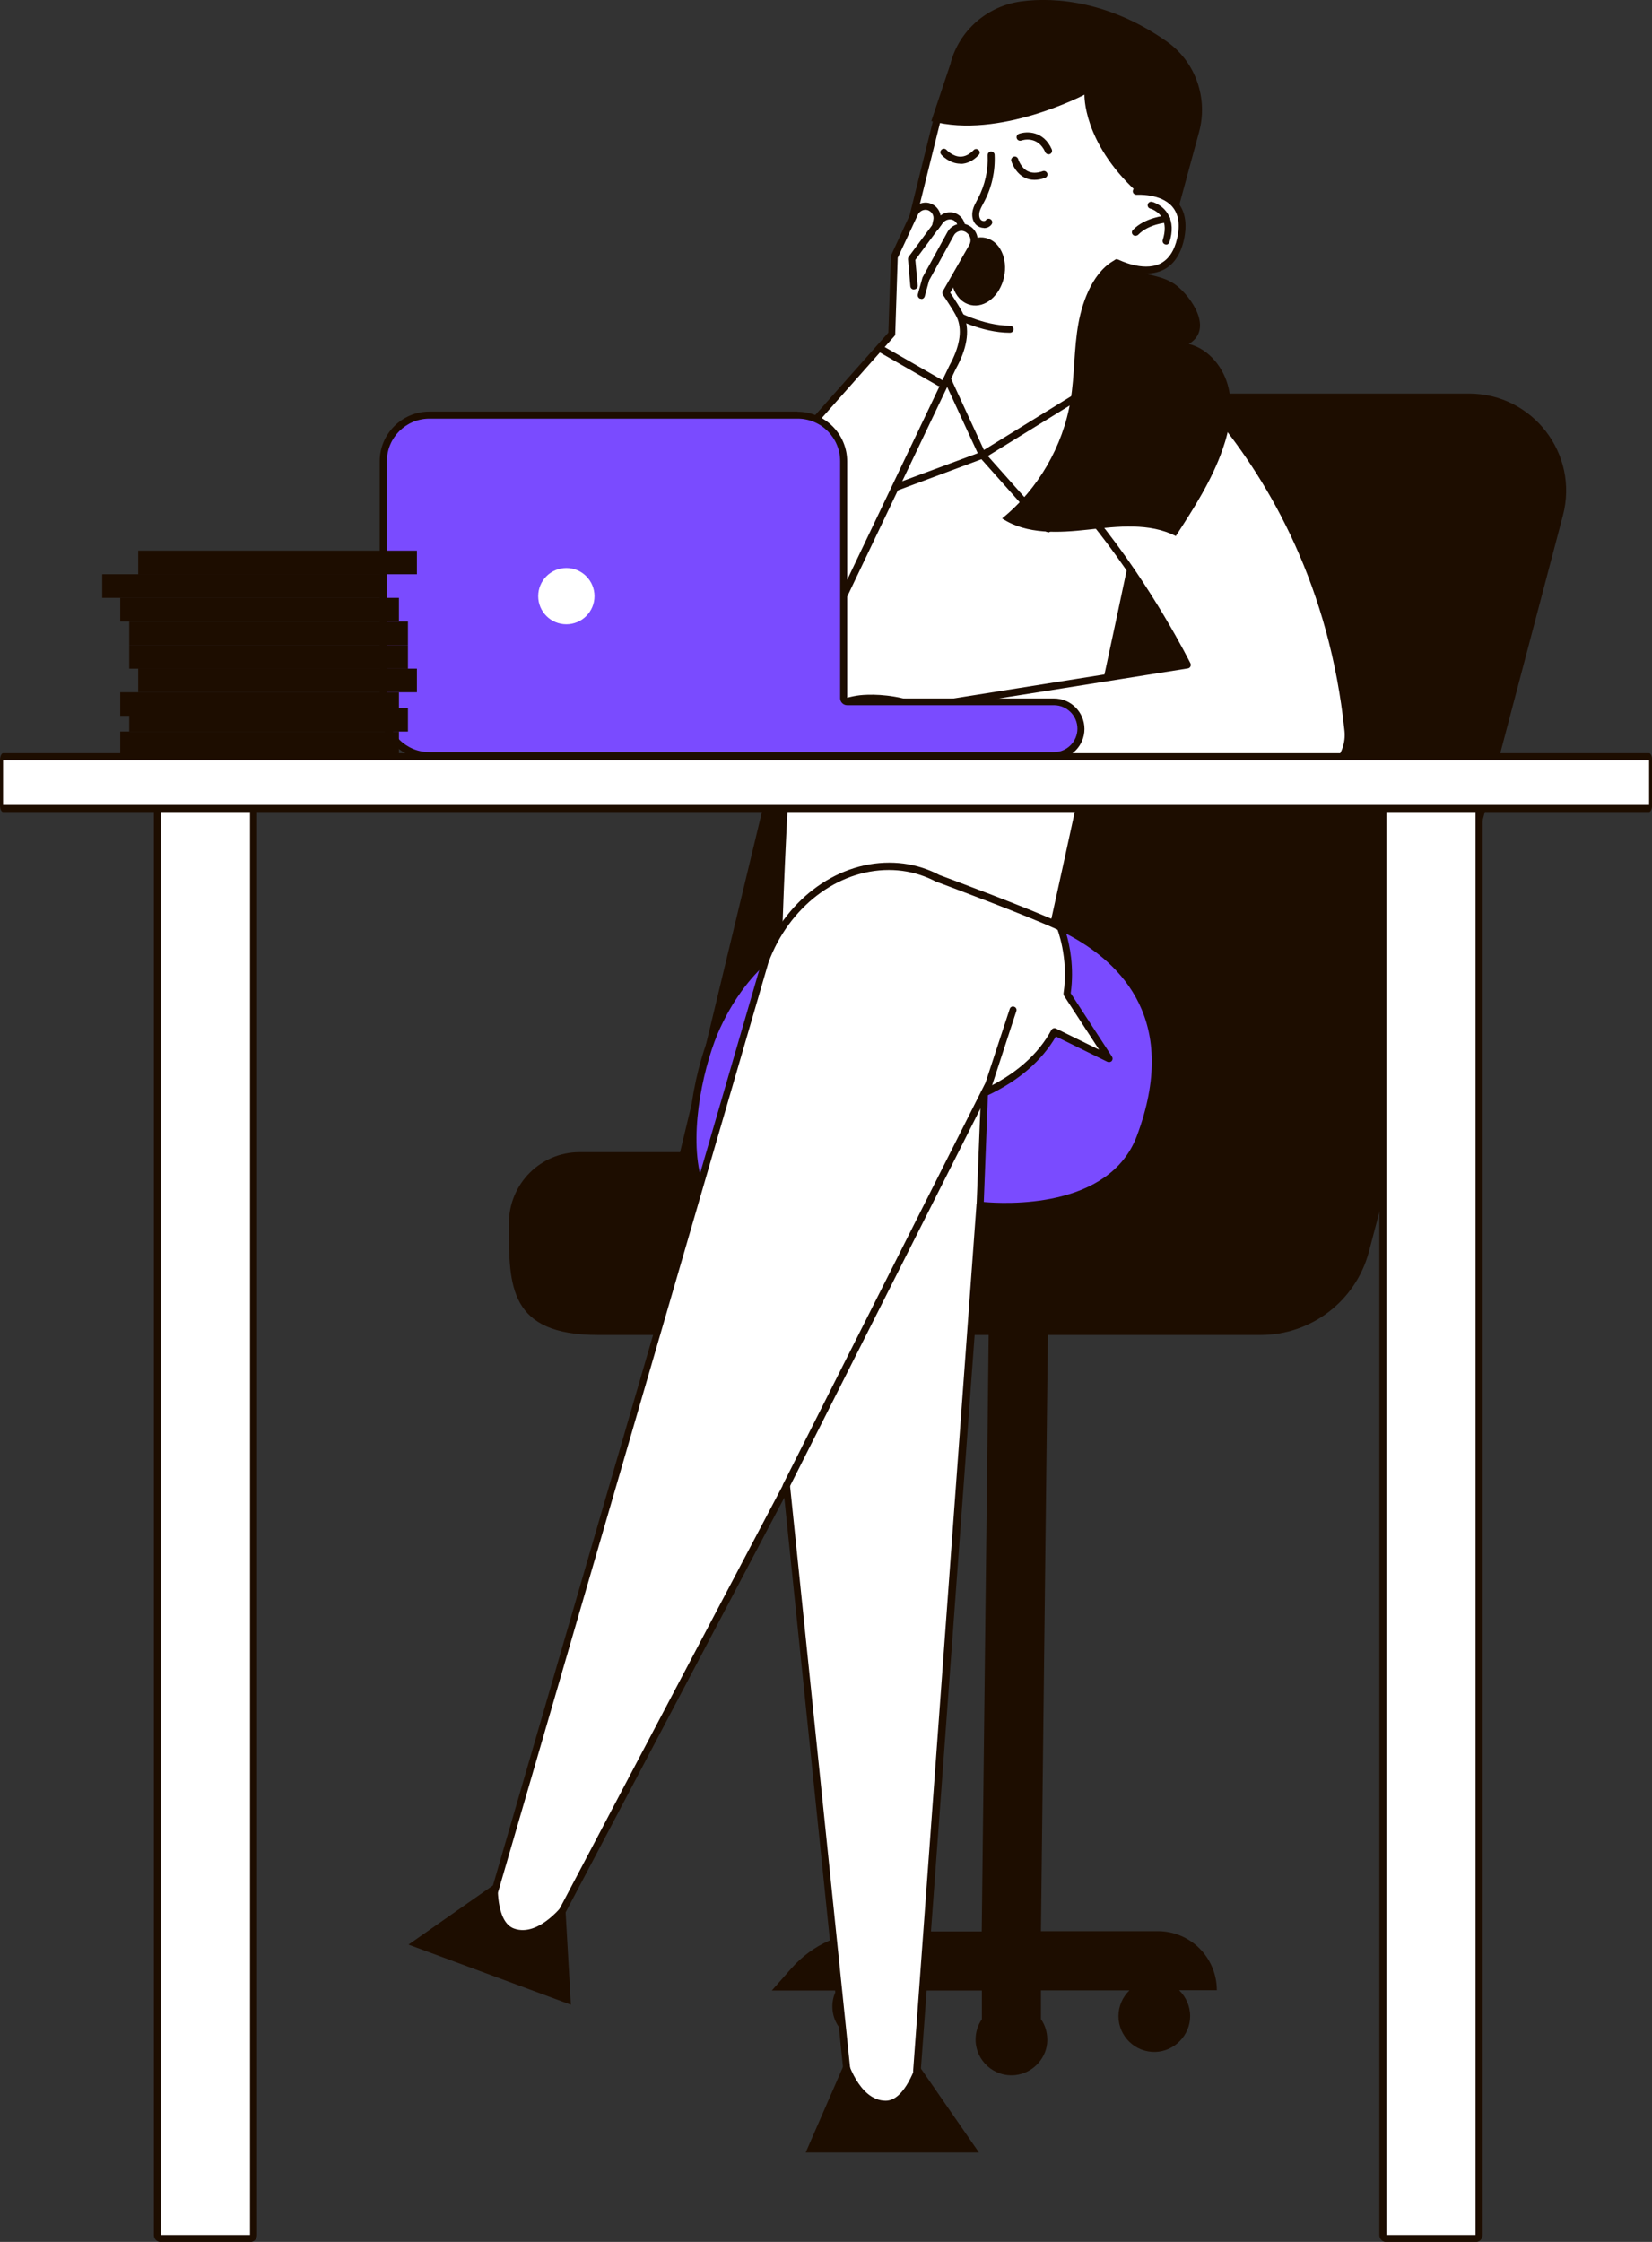 <svg width="70" height="95" viewBox="0 0 70 95" fill="none" xmlns="http://www.w3.org/2000/svg">
<rect x="0" y="0" width="70" height="95" fill="#333333" stroke="none"/>
<g clip-path="url(#clip0_441_23889)">
<path d="M44.493 48.768L44.108 81.832H49.058C50.443 81.832 51.56 82.95 51.56 84.335H49.964C50.25 84.615 50.43 85 50.43 85.435C50.43 86.242 49.766 86.925 48.958 86.95C48.101 86.975 47.393 86.286 47.393 85.435C47.393 85.006 47.573 84.615 47.859 84.341H44.108V85.559C44.306 85.844 44.406 86.205 44.369 86.59C44.294 87.286 43.729 87.851 43.027 87.932C42.114 88.031 41.338 87.317 41.338 86.422C41.338 86.105 41.437 85.807 41.605 85.565V84.347H38.152C38.276 84.602 38.338 84.894 38.301 85.205C38.22 85.9 37.649 86.466 36.947 86.534C36.04 86.627 35.27 85.913 35.27 85.025C35.27 84.782 35.326 84.552 35.431 84.347H32.705L33.544 83.397C34.419 82.409 35.674 81.844 36.99 81.844H41.599L41.984 48.78H44.487L44.493 48.768Z" fill="#1D0D00"/>
<path d="M62.243 16.678C64.944 16.678 66.913 19.231 66.224 21.846L57.995 53.078C57.429 55.14 55.554 56.569 53.417 56.569H25.339C21.563 56.569 21.563 54.494 21.563 51.935V51.842C21.563 50.164 22.904 48.823 24.556 48.823C28.37 48.823 28.817 48.823 28.817 48.823L35.791 19.833C36.239 17.982 37.891 16.678 39.791 16.678H62.249H62.243Z" fill="#1D0D00"/>
<path d="M43.928 42.438C45.294 36.232 47.995 23.909 49.436 16.672L40.201 15.188C40.201 15.188 36.239 15.976 33.984 26.114C33.22 29.536 32.916 41.978 32.916 41.978" fill="white"/>
<path d="M43.928 42.593C43.928 42.593 43.909 42.593 43.897 42.593C43.816 42.574 43.766 42.494 43.785 42.413C45.219 35.916 47.828 23.989 49.263 16.809L40.214 15.355C39.891 15.442 36.245 16.666 34.133 26.157C33.382 29.53 33.071 41.866 33.071 41.99C33.071 42.071 32.997 42.133 32.916 42.139C32.835 42.139 32.767 42.071 32.767 41.984C32.767 41.86 33.084 29.486 33.835 26.089C36.084 15.97 40.002 15.082 40.17 15.051C40.189 15.051 40.207 15.051 40.226 15.051L49.461 16.535C49.498 16.542 49.536 16.566 49.561 16.598C49.586 16.628 49.592 16.672 49.586 16.715C48.157 23.884 45.517 35.934 44.077 42.481C44.064 42.55 44.002 42.599 43.928 42.599V42.593Z" fill="#1D0D00"/>
<path d="M46.492 16.279L47.319 11.136C47.319 11.136 49.548 12.297 50.02 10.117C50.492 7.937 48.138 8.104 48.138 8.104C48.138 8.104 50.604 4.558 49.505 3.054C48.405 1.551 43.561 -0.238 42.089 1.005C40.617 2.247 39.667 5.191 39.667 5.191L38.723 9.005C38.605 9.471 38.568 9.962 38.624 10.44C38.723 11.31 39.12 12.527 40.456 13.322L39.916 15.565L41.63 19.279L46.492 16.279Z" fill="white"/>
<path d="M41.63 19.428C41.63 19.428 41.599 19.428 41.586 19.422C41.543 19.41 41.511 19.379 41.493 19.341L39.779 15.627C39.779 15.627 39.76 15.565 39.766 15.527L40.282 13.391C38.978 12.571 38.58 11.347 38.474 10.459C38.419 9.981 38.456 9.477 38.58 8.974L39.524 5.16C39.568 5.03 40.505 2.148 41.996 0.893C42.462 0.502 43.257 0.359 44.306 0.483C46.319 0.725 48.859 1.905 49.629 2.968C50.623 4.322 48.958 7.123 48.418 7.956C48.803 7.974 49.474 8.086 49.89 8.558C50.219 8.943 50.312 9.477 50.169 10.148C50.026 10.794 49.722 11.235 49.269 11.447C48.598 11.757 47.797 11.502 47.443 11.353L46.648 16.304C46.642 16.347 46.617 16.385 46.579 16.41L41.717 19.41C41.717 19.41 41.667 19.435 41.636 19.435L41.63 19.428ZM40.071 15.552L41.692 19.068L46.356 16.192L47.176 11.117C47.182 11.068 47.213 11.03 47.256 11.005C47.3 10.981 47.349 10.987 47.393 11.005C47.405 11.005 48.405 11.521 49.144 11.179C49.511 11.005 49.759 10.639 49.883 10.086C50.008 9.515 49.939 9.067 49.672 8.757C49.182 8.185 48.169 8.254 48.163 8.254C48.107 8.254 48.051 8.229 48.02 8.179C47.989 8.129 47.995 8.067 48.026 8.018C48.051 7.98 50.418 4.545 49.399 3.142C48.679 2.16 46.194 1.011 44.282 0.781C43.319 0.663 42.598 0.781 42.201 1.123C40.779 2.322 39.835 5.216 39.822 5.241L38.878 9.043C38.76 9.515 38.729 9.981 38.779 10.422C38.878 11.266 39.263 12.434 40.536 13.192C40.592 13.223 40.623 13.291 40.605 13.353L40.077 15.546L40.071 15.552Z" fill="#1D0D00"/>
<path d="M40.282 2.664C40.654 1.285 41.828 0.26 43.257 0.062C44.784 -0.15 47.101 0.105 49.449 1.764C50.666 2.627 51.194 4.167 50.809 5.59L49.921 8.863C49.449 8.012 48.144 8.106 48.144 8.106C45.871 6 45.952 4.012 45.952 4.012C45.952 4.012 42.344 5.913 39.462 5.13L40.288 2.664H40.282Z" fill="#1D0D00"/>
<path d="M44.431 6.54C44.375 6.54 44.319 6.509 44.294 6.453C43.977 5.739 43.344 5.931 43.275 5.956C43.195 5.981 43.114 5.944 43.083 5.863C43.058 5.782 43.095 5.701 43.176 5.67C43.505 5.552 44.219 5.54 44.567 6.329C44.598 6.403 44.567 6.49 44.493 6.528C44.474 6.534 44.455 6.54 44.431 6.54Z" fill="#1D0D00"/>
<path d="M42.785 14.1C41.574 14.1 40.388 13.448 40.338 13.423C40.264 13.386 40.239 13.293 40.282 13.218C40.319 13.143 40.413 13.118 40.487 13.162C40.499 13.168 41.655 13.802 42.791 13.802C42.791 13.802 42.791 13.802 42.797 13.802C42.878 13.802 42.947 13.87 42.947 13.951C42.947 14.038 42.878 14.1 42.791 14.1H42.785Z" fill="#1D0D00"/>
<path d="M49.412 10.361C49.412 10.361 49.381 10.361 49.368 10.354C49.288 10.33 49.244 10.243 49.269 10.168C49.387 9.795 49.381 9.485 49.25 9.243C49.076 8.932 48.747 8.839 48.741 8.839C48.66 8.82 48.611 8.733 48.635 8.659C48.654 8.578 48.735 8.534 48.815 8.553C48.834 8.553 49.275 8.677 49.505 9.1C49.679 9.417 49.697 9.808 49.554 10.261C49.536 10.323 49.474 10.367 49.412 10.367V10.361Z" fill="#1D0D00"/>
<path d="M48.114 9.994C48.076 9.994 48.039 9.982 48.008 9.951C47.946 9.895 47.946 9.796 48.008 9.74C48.523 9.205 49.387 9.137 49.424 9.131C49.505 9.131 49.579 9.187 49.586 9.268C49.592 9.348 49.53 9.423 49.449 9.429C49.443 9.429 48.666 9.491 48.232 9.945C48.2 9.976 48.163 9.988 48.126 9.988L48.114 9.994Z" fill="#1D0D00"/>
<path d="M41.698 9.658C41.568 9.658 41.437 9.602 41.35 9.515C41.207 9.366 41.164 9.136 41.22 8.9C41.257 8.745 41.332 8.615 41.4 8.484L41.444 8.403C41.735 7.844 41.878 7.211 41.847 6.577C41.847 6.496 41.909 6.422 41.99 6.422C42.077 6.422 42.145 6.484 42.145 6.565C42.176 7.254 42.027 7.938 41.704 8.546L41.661 8.627C41.599 8.745 41.537 8.857 41.506 8.975C41.481 9.08 41.481 9.23 41.562 9.316C41.593 9.348 41.648 9.372 41.698 9.366C41.717 9.366 41.754 9.36 41.773 9.329C41.822 9.261 41.916 9.248 41.984 9.298C42.052 9.348 42.065 9.441 42.015 9.509C41.947 9.602 41.841 9.658 41.717 9.664C41.704 9.664 41.698 9.664 41.686 9.664L41.698 9.658Z" fill="#1D0D00"/>
<path d="M30.382 43.499C29.668 45.033 28.935 48.214 29.649 50.245L34.556 39.524C34.605 39.387 32.022 39.965 30.382 43.493V43.499Z" fill="#7A4BFF"/>
<path d="M29.649 50.394C29.649 50.394 29.649 50.394 29.643 50.394C29.581 50.394 29.531 50.351 29.506 50.295C28.78 48.226 29.5 45.034 30.245 43.437C31.842 39.996 34.32 39.257 34.605 39.375C34.68 39.406 34.723 39.505 34.699 39.58L29.786 50.307C29.761 50.363 29.705 50.394 29.649 50.394ZM34.313 39.692C33.674 39.878 31.798 40.797 30.519 43.555C29.86 44.972 29.19 47.841 29.68 49.817L34.313 39.692Z" fill="#1D0D00"/>
<path d="M47.406 47.65C46.884 49.904 41.53 51.072 41.53 51.072L41.307 54.141L38.847 87.751L38.903 90.36L35.817 89.969L35.885 87.751L33.326 62.961L23.762 81.105L23.054 83.211L20.023 82.503L20.986 80.074L32.432 40.73C33.339 38.276 35.494 36.711 37.674 36.711C38.189 36.711 38.711 36.798 39.22 36.99C39.4 37.059 39.574 37.133 39.742 37.22C39.742 37.22 43.679 38.68 44.94 39.282C47.176 40.345 48.573 42.705 47.424 47.656L47.406 47.65Z" fill="white"/>
<path d="M38.903 90.508C38.903 90.508 38.891 90.508 38.885 90.508L35.798 90.117C35.724 90.105 35.668 90.043 35.668 89.962L35.736 87.751L33.233 63.463L23.905 81.154L23.203 83.247C23.178 83.322 23.104 83.365 23.029 83.347L19.998 82.638C19.955 82.626 19.917 82.601 19.899 82.564C19.88 82.527 19.874 82.477 19.893 82.44L20.855 80.011L32.295 40.679C33.208 38.207 35.37 36.555 37.68 36.555C38.226 36.555 38.761 36.648 39.276 36.84C39.444 36.903 39.618 36.977 39.804 37.077C40.009 37.151 43.779 38.555 45.008 39.139C47.729 40.431 48.592 43.307 47.573 47.68C47.07 49.847 42.487 51.003 41.692 51.189L39.015 87.757L39.071 90.353C39.071 90.397 39.052 90.44 39.021 90.465C38.996 90.49 38.959 90.502 38.922 90.502L38.903 90.508ZM35.966 89.838L38.748 90.192L38.692 87.757L41.375 51.065C41.375 50.997 41.425 50.941 41.493 50.928C41.543 50.916 46.76 49.761 47.257 47.624C48.238 43.406 47.431 40.642 44.859 39.418C43.617 38.828 39.711 37.375 39.673 37.362C39.673 37.362 39.661 37.362 39.655 37.356C39.475 37.263 39.307 37.188 39.152 37.132C38.673 36.952 38.17 36.865 37.661 36.865C35.475 36.865 33.426 38.443 32.562 40.785L21.122 80.123L20.222 82.402L22.954 83.036L23.619 81.061C23.619 81.061 23.619 81.048 23.631 81.036L33.196 62.892C33.227 62.836 33.295 62.805 33.357 62.817C33.419 62.83 33.469 62.886 33.475 62.948L36.034 87.738C36.034 87.738 36.034 87.751 36.034 87.757L35.972 89.838H35.966Z" fill="#1D0D00"/>
<path d="M33.32 63.109C33.32 63.109 33.276 63.109 33.252 63.09C33.177 63.053 33.146 62.966 33.183 62.892L41.76 45.878L42.785 42.754C42.81 42.673 42.897 42.629 42.971 42.66C43.052 42.685 43.095 42.772 43.064 42.847L42.04 45.984C42.04 45.984 42.04 45.996 42.033 46.002L33.45 63.022C33.425 63.072 33.37 63.103 33.314 63.103L33.32 63.109Z" fill="#1D0D00"/>
<path d="M35.879 87.217L34.14 91.211H41.481L38.847 87.403C38.847 87.403 38.369 89.018 37.531 89.018C36.376 89.018 35.879 87.217 35.879 87.217Z" fill="#1D0D00"/>
<path d="M23.942 80.601L24.19 84.949L17.309 82.402L21.097 79.75C21.097 79.75 20.985 81.427 21.774 81.719C22.855 82.117 23.948 80.601 23.948 80.601H23.942Z" fill="#1D0D00"/>
<path d="M44.922 39.275C44.922 39.275 45.45 40.561 45.207 42.127L46.99 44.866L44.673 43.729C44.164 44.673 43.257 45.599 41.711 46.319L41.524 51.071C41.524 51.071 46.965 51.785 48.313 48.183C50.319 42.804 47.157 40.344 44.922 39.275Z" fill="#7A4BFF"/>
<path d="M42.586 51.269C41.947 51.269 41.524 51.219 41.512 51.213C41.437 51.201 41.381 51.139 41.381 51.058L41.568 46.306C41.568 46.25 41.605 46.2 41.655 46.176C43.008 45.548 43.984 44.697 44.549 43.648C44.586 43.579 44.673 43.548 44.748 43.585L46.573 44.48L45.089 42.2C45.089 42.2 45.058 42.132 45.064 42.095C45.294 40.591 44.791 39.337 44.785 39.324C44.76 39.268 44.779 39.2 44.822 39.157C44.865 39.113 44.934 39.107 44.99 39.132C47.648 40.399 50.405 43.002 48.455 48.225C47.462 50.897 44.276 51.263 42.586 51.263V51.269ZM41.686 50.934C42.524 51.008 47.002 51.269 48.176 48.126C49.964 43.331 47.617 40.834 45.182 39.566C45.325 40.051 45.524 40.995 45.369 42.088L47.12 44.778C47.157 44.834 47.151 44.908 47.108 44.958C47.064 45.008 46.989 45.02 46.927 44.995L44.741 43.921C44.145 44.946 43.182 45.784 41.86 46.412L41.686 50.934Z" fill="#1D0D00"/>
<path d="M46.331 22.025C48.772 25.038 50.318 28.18 50.318 28.18L38.996 29.982C38.002 29.591 37.083 29.572 36.605 29.603C36.419 29.615 36.233 29.646 36.046 29.69L33.984 30.212C33.636 30.299 33.425 30.653 33.512 31.001C33.599 31.348 33.953 31.56 34.301 31.473L35.86 31.075L36.177 32.336L34.891 32.659C34.543 32.746 34.332 33.1 34.419 33.448C34.506 33.796 34.841 33.908 35.189 33.821L39.53 33.622L53.585 33.665C55.249 33.665 57.305 32.591 57.131 30.939C55.852 18.528 46.971 13.285 46.971 13.285" fill="white"/>
<path d="M34.972 34.008C34.854 34.008 34.748 33.989 34.649 33.946C34.462 33.865 34.326 33.703 34.276 33.492C34.227 33.287 34.258 33.07 34.363 32.883C34.475 32.697 34.649 32.566 34.854 32.517L35.996 32.231L35.748 31.256L34.332 31.616C34.127 31.666 33.91 31.635 33.723 31.529C33.537 31.417 33.407 31.243 33.357 31.038C33.251 30.61 33.512 30.175 33.935 30.063L35.996 29.541C36.195 29.492 36.388 29.461 36.58 29.448C37.052 29.417 37.984 29.43 39.002 29.821L50.076 28.057C49.709 27.349 48.275 24.665 46.2 22.112C46.151 22.05 46.157 21.951 46.225 21.901C46.288 21.852 46.387 21.858 46.437 21.926C48.865 24.914 50.424 28.076 50.442 28.107C50.461 28.15 50.461 28.2 50.442 28.243C50.418 28.287 50.38 28.318 50.331 28.324L39.009 30.125C39.009 30.125 38.953 30.125 38.928 30.119C37.953 29.734 37.046 29.722 36.599 29.753C36.425 29.765 36.251 29.79 36.071 29.84L34.009 30.361C33.742 30.43 33.581 30.703 33.643 30.97C33.674 31.101 33.754 31.212 33.872 31.281C33.99 31.349 34.121 31.368 34.251 31.337L35.81 30.939C35.847 30.927 35.891 30.939 35.922 30.958C35.959 30.976 35.978 31.014 35.99 31.051L36.307 32.312C36.326 32.393 36.276 32.473 36.201 32.492L34.916 32.815C34.785 32.846 34.674 32.927 34.605 33.045C34.537 33.163 34.518 33.293 34.549 33.424C34.624 33.709 34.903 33.747 35.139 33.685C35.152 33.685 35.158 33.685 35.17 33.685L39.512 33.486L53.573 33.529H53.585C54.684 33.529 55.839 33.063 56.473 32.368C56.858 31.945 57.02 31.473 56.97 30.97C55.709 18.777 46.971 13.478 46.884 13.429C46.815 13.385 46.791 13.292 46.828 13.224C46.871 13.155 46.965 13.13 47.033 13.168C47.058 13.18 49.306 14.528 51.672 17.373C53.858 20 56.603 24.485 57.268 30.933C57.33 31.517 57.131 32.082 56.697 32.566C56.013 33.324 54.765 33.827 53.585 33.827H53.573L39.518 33.784L35.202 33.983C35.121 34.001 35.04 34.014 34.959 34.014L34.972 34.008Z" fill="#1D0D00"/>
<path d="M36.512 32.2L34.196 32.846C33.848 32.933 33.494 32.722 33.407 32.374C33.32 32.026 33.531 31.672 33.879 31.585L36.388 30.84" fill="white"/>
<path d="M34.034 33.014C33.674 33.014 33.351 32.772 33.258 32.411C33.208 32.206 33.239 31.989 33.344 31.802C33.456 31.616 33.63 31.486 33.835 31.436L36.338 30.691C36.419 30.666 36.499 30.709 36.524 30.79C36.549 30.871 36.506 30.951 36.425 30.976L33.916 31.722C33.779 31.759 33.674 31.84 33.599 31.951C33.525 32.063 33.512 32.2 33.543 32.33C33.611 32.597 33.885 32.759 34.152 32.697L36.468 32.051C36.549 32.026 36.63 32.076 36.655 32.157C36.679 32.237 36.63 32.318 36.549 32.343L34.233 32.989C34.164 33.008 34.102 33.014 34.034 33.014Z" fill="#1D0D00"/>
<path d="M44.4 22.547C44.356 22.547 44.319 22.528 44.288 22.497L41.586 19.46L37.984 20.802C37.909 20.833 37.822 20.789 37.791 20.715C37.76 20.64 37.804 20.553 37.878 20.522L41.58 19.149C41.636 19.131 41.704 19.149 41.741 19.193L44.387 22.168L47.256 18.137C47.306 18.069 47.399 18.056 47.468 18.1C47.536 18.149 47.548 18.242 47.505 18.311L44.524 22.497C44.499 22.535 44.455 22.559 44.412 22.559C44.412 22.559 44.412 22.559 44.406 22.559L44.4 22.547Z" fill="#1D0D00"/>
<path d="M42.543 11.745C42.369 12.534 41.742 13.062 41.133 12.925C40.524 12.788 40.176 12.049 40.35 11.26C40.524 10.472 41.152 9.943 41.76 10.08C42.363 10.211 42.717 10.956 42.543 11.745Z" fill="#1D0D00"/>
<path d="M43.828 7.621C43.679 7.621 43.536 7.59 43.406 7.521C42.996 7.31 42.859 6.844 42.853 6.826C42.828 6.745 42.878 6.664 42.959 6.639C43.039 6.614 43.12 6.664 43.145 6.745C43.145 6.751 43.257 7.111 43.549 7.254C43.723 7.341 43.934 7.341 44.182 7.254C44.257 7.223 44.344 7.267 44.375 7.341C44.406 7.416 44.362 7.503 44.288 7.534C44.126 7.596 43.977 7.621 43.834 7.621H43.828Z" fill="#1D0D00"/>
<path d="M40.698 6.937H40.686C40.226 6.931 39.897 6.571 39.885 6.552C39.829 6.49 39.835 6.397 39.897 6.341C39.959 6.285 40.052 6.291 40.108 6.353C40.108 6.353 40.363 6.633 40.692 6.639C40.891 6.639 41.077 6.546 41.257 6.36C41.313 6.298 41.406 6.298 41.468 6.36C41.53 6.416 41.53 6.509 41.468 6.571C41.232 6.819 40.971 6.944 40.692 6.944L40.698 6.937Z" fill="#1D0D00"/>
<path d="M50.38 14.577C51.231 14.789 51.859 15.584 52.057 16.441C52.262 17.298 52.101 18.199 51.809 19.031C51.349 20.354 50.585 21.541 49.822 22.715C48.704 22.143 47.368 22.305 46.12 22.441C44.872 22.578 43.511 22.659 42.462 21.969C43.99 20.727 45.039 18.913 45.362 16.975C45.542 15.888 45.499 14.776 45.698 13.695C45.878 12.708 46.356 11.422 47.331 10.975C48.008 11.751 49.07 11.496 49.846 12.093C50.486 12.59 51.424 13.944 50.38 14.571V14.577Z" fill="#1D0D00"/>
<path d="M37.786 14.144L37.891 10.87L38.742 9.038C38.848 8.815 39.096 8.678 39.338 8.746C39.599 8.821 39.742 9.075 39.692 9.33L39.63 9.616L39.823 9.355C39.972 9.15 40.251 9.075 40.475 9.193C40.636 9.287 40.729 9.448 40.736 9.616C40.835 9.616 40.934 9.647 41.028 9.709C41.264 9.87 41.338 10.187 41.201 10.442L40.084 12.399C40.084 12.399 40.618 13.169 40.723 13.461C40.978 14.144 40.717 14.914 40.363 15.548L33.569 29.785C32.668 31.648 30.413 32.406 28.569 31.462C26.445 30.375 25.905 27.58 27.463 25.772L37.786 14.125V14.144Z" fill="white"/>
<path d="M30.246 32.033C29.649 32.033 29.053 31.89 28.501 31.611C27.445 31.07 26.712 30.095 26.488 28.934C26.265 27.772 26.575 26.592 27.352 25.698L37.643 14.094L37.748 10.87C37.748 10.87 37.748 10.833 37.761 10.815L38.611 8.982C38.748 8.684 39.084 8.522 39.388 8.609C39.642 8.684 39.816 8.889 39.854 9.131C40.059 8.976 40.332 8.951 40.555 9.069C40.723 9.162 40.835 9.311 40.878 9.491C40.965 9.51 41.046 9.547 41.121 9.597C41.425 9.802 41.518 10.206 41.338 10.529L40.264 12.405C40.406 12.61 40.773 13.169 40.866 13.423C41.096 14.038 40.971 14.784 40.499 15.635L33.711 29.866C33.258 30.803 32.463 31.505 31.475 31.834C31.072 31.971 30.662 32.033 30.252 32.033H30.246ZM38.04 10.902L37.934 14.15C37.934 14.187 37.922 14.219 37.897 14.243L27.575 25.89C26.861 26.716 26.575 27.803 26.78 28.872C26.991 29.946 27.668 30.841 28.637 31.344C29.494 31.785 30.463 31.853 31.376 31.549C32.289 31.244 33.016 30.598 33.432 29.735L40.226 15.498C40.655 14.715 40.773 14.057 40.58 13.529C40.499 13.305 40.102 12.709 39.959 12.498C39.928 12.448 39.922 12.386 39.953 12.336L41.071 10.38C41.176 10.193 41.121 9.964 40.94 9.846C40.878 9.802 40.81 9.783 40.729 9.777C40.649 9.777 40.586 9.709 40.586 9.634C40.586 9.51 40.518 9.398 40.406 9.336C40.257 9.255 40.059 9.305 39.947 9.454L39.754 9.715C39.711 9.771 39.636 9.79 39.574 9.765C39.512 9.734 39.475 9.665 39.487 9.597L39.549 9.311C39.587 9.131 39.481 8.957 39.301 8.901C39.139 8.858 38.959 8.945 38.885 9.113L38.046 10.914L38.04 10.902Z" fill="#1D0D00"/>
<path d="M38.723 12.268C38.648 12.268 38.58 12.212 38.574 12.131L38.475 10.982C38.475 10.945 38.481 10.908 38.506 10.876L39.642 9.348C39.692 9.28 39.785 9.268 39.853 9.317C39.922 9.367 39.934 9.46 39.884 9.529L38.785 11.013L38.885 12.1C38.891 12.181 38.829 12.255 38.748 12.262C38.748 12.262 38.742 12.262 38.736 12.262L38.723 12.268Z" fill="#1D0D00"/>
<path d="M39.04 12.66C39.04 12.66 39.015 12.66 38.997 12.66C38.916 12.635 38.872 12.554 38.891 12.473L39.084 11.777C39.084 11.777 39.09 11.753 39.096 11.746L40.145 9.833C40.35 9.461 40.779 9.467 40.798 9.467C40.878 9.467 40.947 9.535 40.947 9.622C40.947 9.703 40.872 9.765 40.791 9.771C40.773 9.771 40.524 9.771 40.413 9.982L39.369 11.883L39.183 12.56C39.164 12.629 39.102 12.672 39.04 12.672V12.66Z" fill="#1D0D00"/>
<path d="M39.828 16.372C39.828 16.372 39.779 16.366 39.754 16.354L37.201 14.888C37.127 14.844 37.102 14.757 37.145 14.683C37.189 14.608 37.276 14.583 37.35 14.627L39.903 16.093C39.977 16.136 40.002 16.223 39.959 16.298C39.934 16.348 39.878 16.372 39.828 16.372Z" fill="#1D0D00"/>
<path d="M18.195 32.032C17.121 32.032 16.239 31.156 16.239 30.075V19.547C16.239 18.472 17.114 17.59 18.195 17.59H33.798C34.873 17.59 35.754 18.466 35.754 19.547V29.591C35.754 29.671 35.823 29.74 35.903 29.74H44.667C45.3 29.74 45.809 30.255 45.809 30.883C45.809 31.51 45.294 32.026 44.667 32.026H14.862L18.195 32.032Z" fill="#7A4BFF"/>
<path d="M33.798 17.74C34.792 17.74 35.599 18.547 35.599 19.541V29.585C35.599 29.753 35.736 29.883 35.897 29.883H44.66C45.207 29.883 45.654 30.33 45.654 30.877C45.654 31.424 45.207 31.871 44.66 31.871H18.195C17.201 31.871 16.394 31.063 16.394 30.07V19.541C16.394 18.547 17.201 17.74 18.195 17.74H33.798ZM33.798 17.441H18.195C17.034 17.441 16.09 18.386 16.09 19.547V30.076C16.09 31.237 17.034 32.181 18.195 32.181H44.66C45.375 32.181 45.952 31.604 45.952 30.89C45.952 30.175 45.375 29.598 44.66 29.598H35.897V19.553C35.897 18.392 34.953 17.448 33.792 17.448L33.798 17.441Z" fill="#1D0D00"/>
<path d="M22.805 25.261C22.805 25.919 23.339 26.454 23.998 26.454C24.656 26.454 25.19 25.919 25.19 25.261C25.19 24.603 24.656 24.068 23.998 24.068C23.339 24.068 22.805 24.603 22.805 25.261Z" fill="white"/>
<path d="M10.601 33.959H6.825C6.743 33.959 6.676 34.026 6.676 34.108V94.708C6.676 94.791 6.743 94.857 6.825 94.857H10.601C10.684 94.857 10.75 94.791 10.75 94.708V34.108C10.75 34.026 10.684 33.959 10.601 33.959Z" fill="white"/>
<path d="M10.595 34.109V94.709H6.819V34.109H10.595ZM10.595 33.81H6.819C6.651 33.81 6.521 33.947 6.521 34.109V94.709C6.521 94.877 6.658 95.007 6.819 95.007H10.595C10.763 95.007 10.893 94.87 10.893 94.709V34.109C10.893 33.941 10.757 33.81 10.595 33.81Z" fill="#1D0D00"/>
<path d="M62.522 33.959H58.746C58.664 33.959 58.597 34.026 58.597 34.108V94.708C58.597 94.791 58.664 94.857 58.746 94.857H62.522C62.605 94.857 62.671 94.791 62.671 94.708V34.108C62.671 34.026 62.605 33.959 62.522 33.959Z" fill="white"/>
<path d="M62.522 34.109V94.709H58.746V34.109H62.522ZM62.522 33.81H58.746C58.579 33.81 58.448 33.947 58.448 34.109V94.709C58.448 94.877 58.585 95.007 58.746 95.007H62.522C62.69 95.007 62.821 94.87 62.821 94.709V34.109C62.821 33.941 62.684 33.81 62.522 33.81Z" fill="#1D0D00"/>
<path d="M0.13 34.257C0.093 34.257 0.068 34.189 0.068 34.108V32.214C0.068 32.133 0.099 32.065 0.13 32.065H69.876C69.913 32.065 69.938 32.133 69.938 32.214V34.108C69.938 34.189 69.907 34.257 69.876 34.257H0.13Z" fill="white"/>
<path d="M69.876 32.214V34.109H0.13V32.214H69.876ZM69.876 31.916H0.13C0.062 31.916 0 32.053 0 32.214V34.109C0 34.276 0.056 34.407 0.13 34.407H69.876C69.944 34.407 70.006 34.27 70.006 34.109V32.214C70.006 32.047 69.95 31.916 69.876 31.916Z" fill="#1D0D00"/>
<rect x="5.345" y="31.25" width="11.309" height="0.5" fill="white" stroke="#1D0D00" stroke-width="0.5"/>
<rect x="5.727" y="30.25" width="11.309" height="0.5" fill="white" stroke="#1D0D00" stroke-width="0.5"/>
<rect x="5.345" y="29.584" width="11.309" height="0.5" fill="white" stroke="#1D0D00" stroke-width="0.5"/>
<rect x="6.107" y="28.584" width="11.309" height="0.5" fill="white" stroke="#1D0D00" stroke-width="0.5"/>
<rect x="5.727" y="27.584" width="11.309" height="0.5" fill="white" stroke="#1D0D00" stroke-width="0.5"/>
<rect x="5.727" y="26.584" width="11.309" height="0.5" fill="white" stroke="#1D0D00" stroke-width="0.5"/>
<rect x="5.345" y="25.584" width="11.309" height="0.5" fill="white" stroke="#1D0D00" stroke-width="0.5"/>
<rect x="4.583" y="24.584" width="11.309" height="0.5" fill="white" stroke="#1D0D00" stroke-width="0.5"/>
<rect x="6.107" y="23.584" width="11.309" height="0.5" fill="white" stroke="#1D0D00" stroke-width="0.5"/>
</g>
<defs>
<clipPath id="clip0_441_23889">
<rect width="70" height="95" fill="white"/>
</clipPath>
</defs>
</svg>
